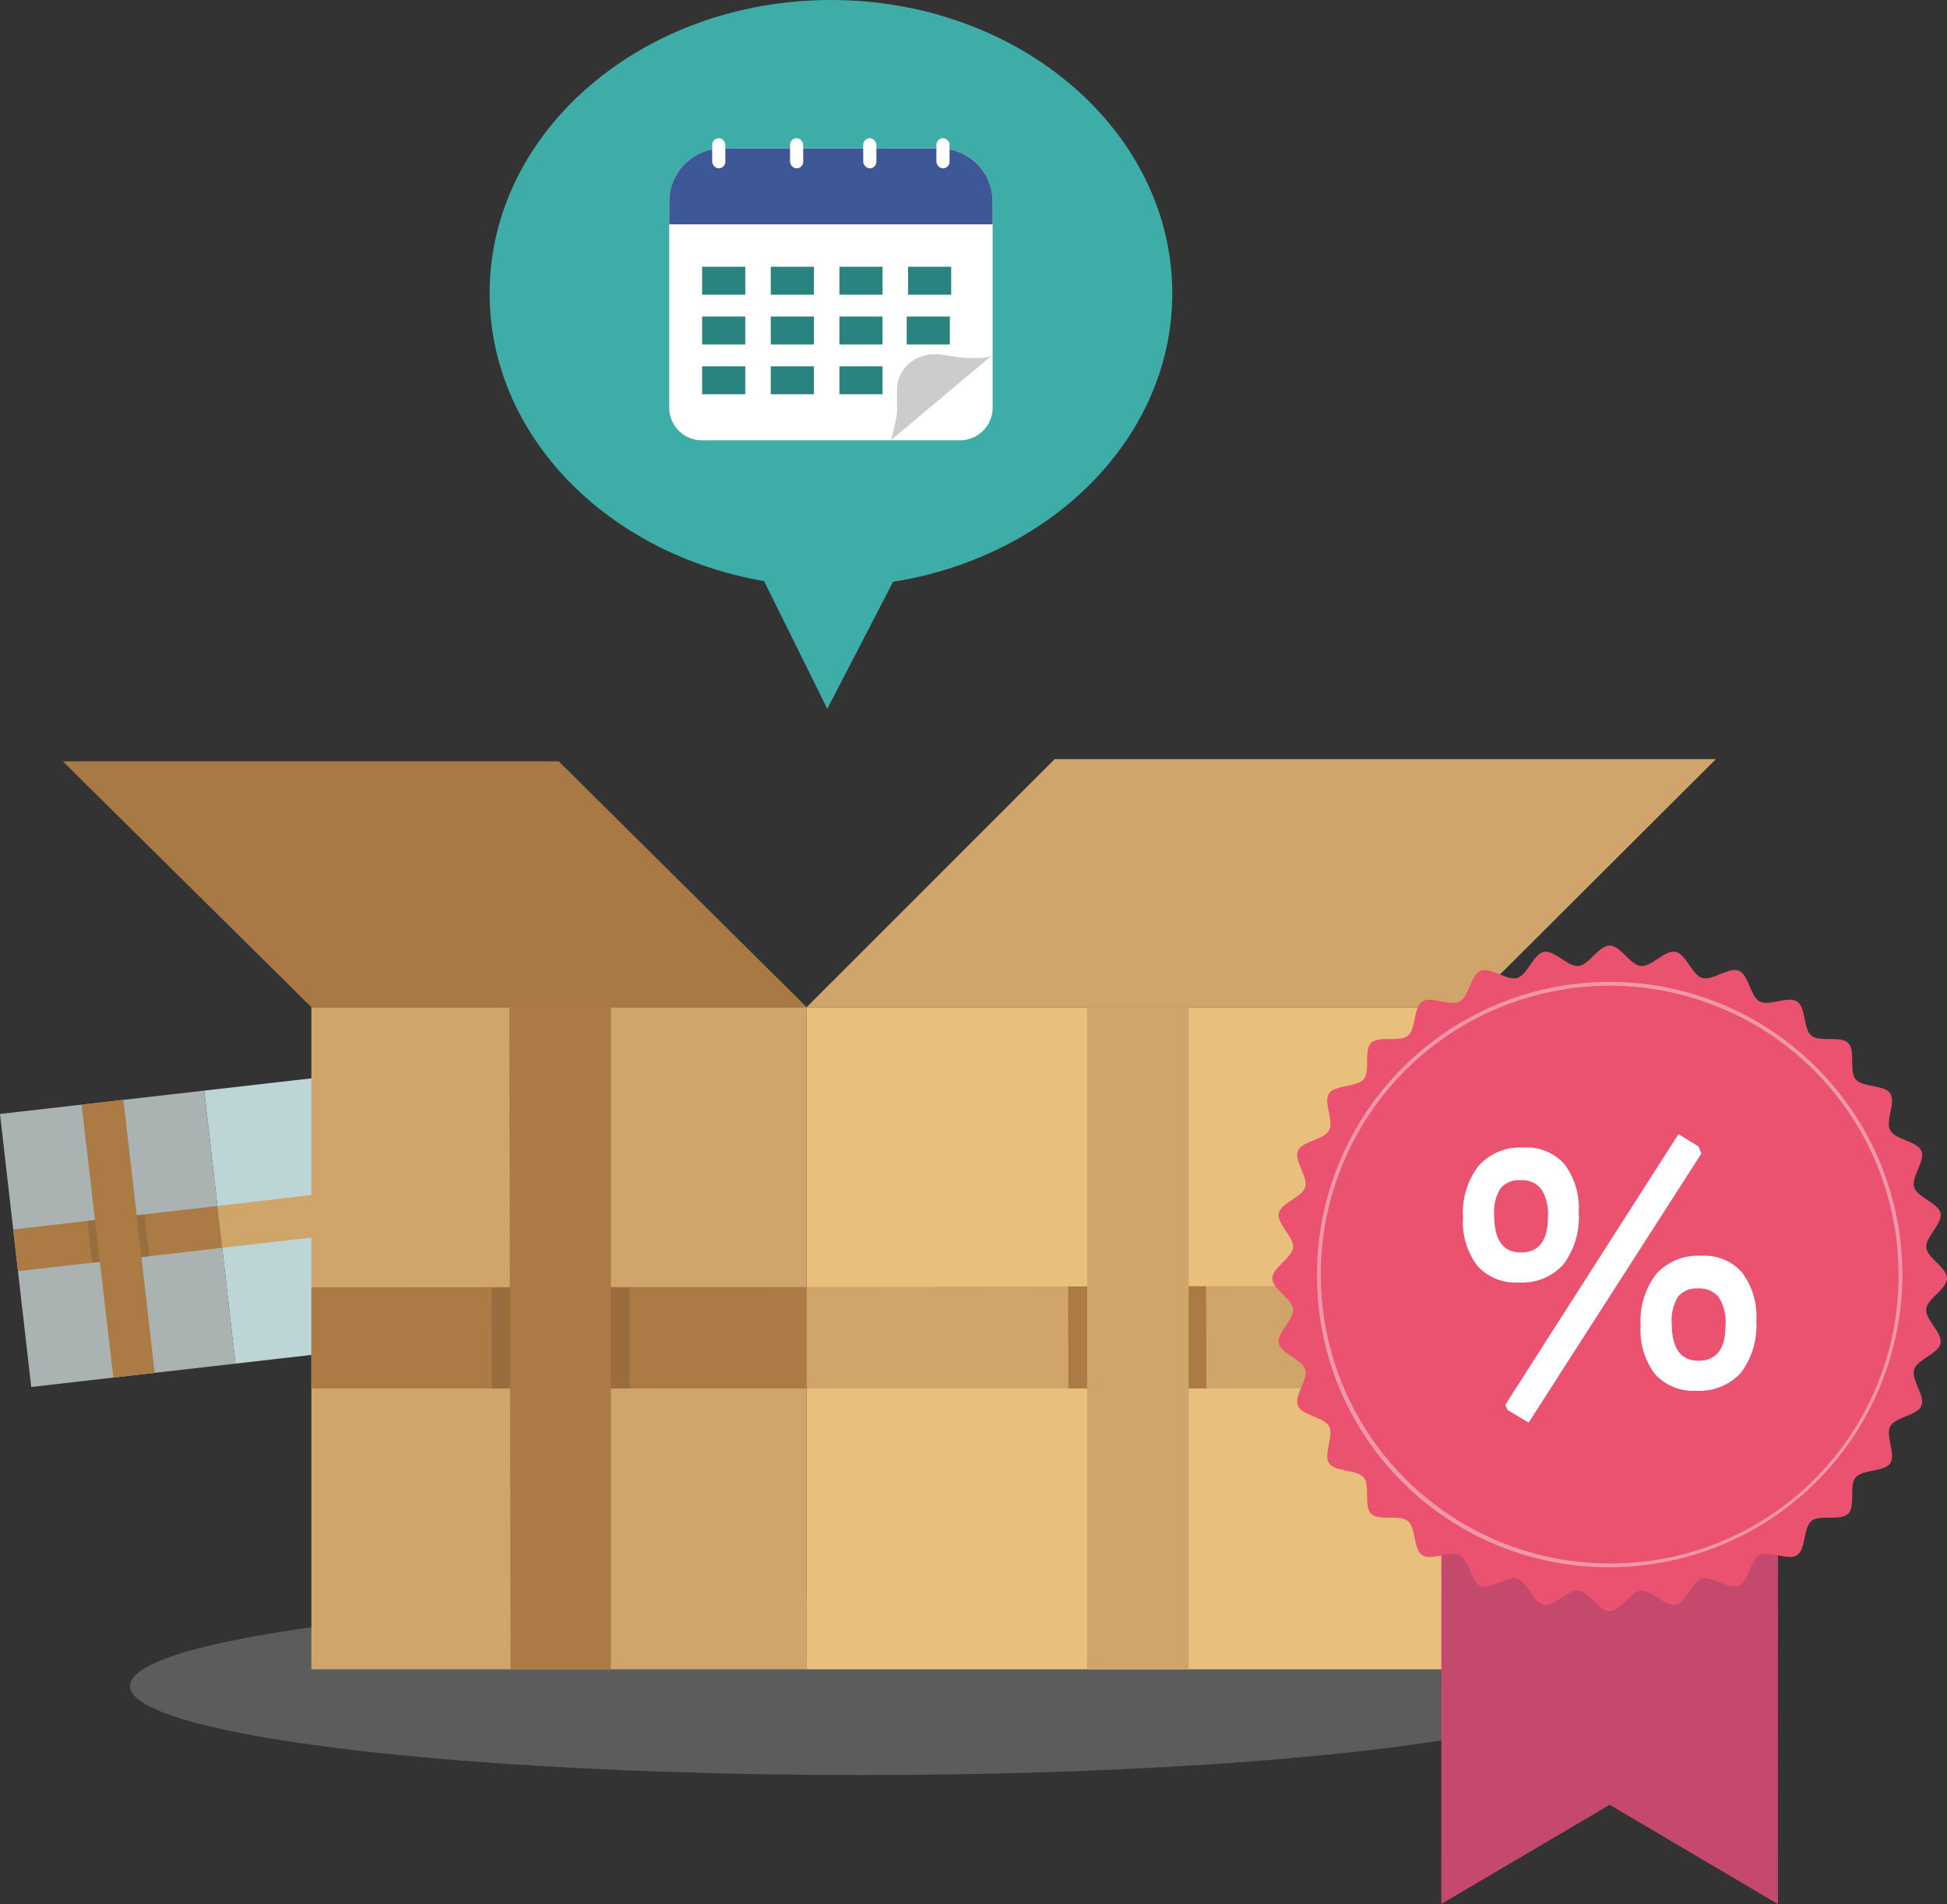 <?xml version="1.0" encoding="UTF-8"?>
<svg xmlns="http://www.w3.org/2000/svg" width="131.946" height="129.05" viewBox="0 0 131.946 129.05">
  <rect x="0" y="0" width="131.946" height="129.05" fill="#333333" stroke="none"/>
  <g id="Group_356" data-name="Group 356" transform="translate(-1447 -252)">
    <g id="Group_322" data-name="Group 322" transform="translate(1295.953 247.594)">
      <g id="Group_318" data-name="Group 318">
        <g id="Group_313" data-name="Group 313">
          <rect id="Rectangle_594" data-name="Rectangle 594" width="18.577" height="18.624" transform="translate(164.886 78.321) rotate(-6.525)" fill="#bdd5d6"></rect>
          <path id="Path_81" data-name="Path 81" d="M166.1,88.976l-.324-2.836,18.453-2.147.329,2.872Z" fill="#d0a569"></path>
          <rect id="Rectangle_595" data-name="Rectangle 595" width="3.88" height="2.872" transform="translate(173.088 85.286) rotate(-6.525)" fill="#ab7a45"></rect>
          <rect id="Rectangle_596" data-name="Rectangle 596" width="2.856" height="18.624" transform="translate(172.722 77.425) rotate(-6.525)" fill="#d0a569"></rect>
          <rect id="Rectangle_597" data-name="Rectangle 597" width="13.929" height="18.624" transform="translate(151.047 79.904) rotate(-6.525)" fill="#aab2b2"></rect>
          <path id="Path_82" data-name="Path 82" d="M152.266,90.559l-.323-2.826L165.78,86.14l.324,2.836Z" fill="#ab7a45"></path>
          <rect id="Rectangle_598" data-name="Rectangle 598" width="3.883" height="2.844" transform="translate(156.981 87.157) rotate(-6.525)" fill="#986e3e"></rect>
          <path id="Path_83" data-name="Path 83" d="M158.729,97.771l2.8-.32-2.116-18.5-2.838.325Z" fill="#ab7a45"></path>
        </g>
        <g id="Group_315" data-name="Group 315">
          <ellipse id="Ellipse_176" data-name="Ellipse 176" cx="49.604" cy="6.037" rx="49.604" ry="6.037" transform="translate(159.856 112.636)" fill="#999" opacity="0.4" style="mix-blend-mode: multiply;isolation: isolate"></ellipse>
          <g id="Group_314" data-name="Group 314">
            <rect id="Rectangle_599" data-name="Rectangle 599" width="44.765" height="44.877" transform="translate(205.713 72.667)" fill="#e8bf7c"></rect>
            <path id="Path_84" data-name="Path 84" d="M205.713,98.509V91.632l44.765-.088v6.965Z" fill="#d0a569"></path>
            <path id="Path_85" data-name="Path 85" d="M232.8,98.509h-9.349l-.014-6.912,9.349-.018Z" fill="#ab7a45"></path>
            <rect id="Rectangle_600" data-name="Rectangle 600" width="6.883" height="44.877" transform="translate(224.719 72.667)" fill="#d0a569"></rect>
            <rect id="Rectangle_601" data-name="Rectangle 601" width="33.565" height="44.877" transform="translate(172.148 72.667)" fill="#d0a56b"></rect>
            <path id="Path_86" data-name="Path 86" d="M172.148,98.509V91.655l33.565-.024v6.877Z" fill="#ab7a45"></path>
            <path id="Path_87" data-name="Path 87" d="M193.725,98.509h-9.349l-.014-6.854h9.362Z" fill="#986e3e"></path>
            <path id="Path_88" data-name="Path 88" d="M205.713,72.667H172.148l-16.842-16.66h33.608Z" fill="#a87944"></path>
            <path id="Path_89" data-name="Path 89" d="M185.646,117.544h6.8V72.667h-6.883Z" fill="#ab7a45"></path>
            <path id="Path_90" data-name="Path 90" d="M205.713,72.667h44.765l16.854-16.812h-44.81Z" fill="#d0a56b"></path>
          </g>
        </g>
        <g id="Group_317" data-name="Group 317">
          <path id="Path_91" data-name="Path 91" d="M248.729,101.215h22.813l-.008,32.24-11.4-6.729-11.411,6.721Z" fill="#c4496c"></path>
          <path id="Path_92" data-name="Path 92" d="M260.132,68.487c-.735,0-1.4,1.321-2.114,1.39s-1.639-1.1-2.347-.96-1.107,1.563-1.8,1.769-1.824-.76-2.492-.487-.773,1.747-1.412,2.085-1.937-.395-2.539,0-.412,1.863-.972,2.318-1.978-.017-2.491.49-.036,1.9-.5,2.458-1.943.363-2.348.96.341,1.872,0,2.507-1.833.727-2.113,1.393.707,1.77.495,2.458-1.652,1.067-1.794,1.776,1.045,1.595.973,2.315-1.409,1.363-1.409,2.087,1.34,1.379,1.409,2.086-1.114,1.619-.973,2.317,1.585,1.091,1.794,1.774-.772,1.8-.495,2.459,1.77.764,2.113,1.393-.4,1.913,0,2.507,1.887.406,2.348.959-.016,1.951.5,2.46,1.929.035,2.491.49.366,1.917.972,2.316,1.9-.336,2.54,0,.737,1.809,1.411,2.085,1.793-.7,2.492-.488,1.081,1.63,1.8,1.77,1.618-1.031,2.347-.961,1.379,1.391,2.114,1.391,1.4-1.322,2.114-1.391,1.64,1.1,2.347.961,1.107-1.563,1.8-1.77,1.824.762,2.491.488.774-1.748,1.412-2.085,1.938.4,2.54,0,.411-1.861.972-2.316,1.977.016,2.491-.492.036-1.9.5-2.458,1.942-.362,2.347-.959-.34-1.873,0-2.507,1.833-.728,2.113-1.393-.707-1.769-.495-2.459,1.652-1.067,1.794-1.774-1.045-1.6-.973-2.317,1.408-1.361,1.408-2.086-1.339-1.38-1.408-2.087,1.113-1.617.973-2.315-1.585-1.094-1.794-1.776.772-1.8.495-2.458-1.771-.762-2.113-1.393.4-1.912,0-2.507-1.886-.4-2.347-.96.016-1.951-.5-2.458-1.93-.036-2.491-.49-.367-1.918-.972-2.318-1.9.337-2.54-.005-.738-1.807-1.412-2.083-1.792.7-2.491.487-1.081-1.63-1.8-1.769-1.617,1.03-2.347.96S260.867,68.487,260.132,68.487Z" fill="#ea526f"></path>
          <g id="Group_316" data-name="Group 316">
            <path id="Path_93" data-name="Path 93" d="M257.079,83.323a4.938,4.938,0,0,1,.955,3.253,5.286,5.286,0,0,1-1.043,3.53,3.762,3.762,0,0,1-3.027,1.219,3.484,3.484,0,0,1-2.8-1.131,4.886,4.886,0,0,1-.968-3.266,5.2,5.2,0,0,1,1.069-3.53,3.841,3.841,0,0,1,3.052-1.219A3.393,3.393,0,0,1,257.079,83.323Zm-4.347,1.632a3.011,3.011,0,0,0-.427,1.8q0,2.538,1.809,2.537,1.835,0,1.835-2.412a3.148,3.148,0,0,0-.453-1.884,1.646,1.646,0,0,0-1.407-.6A1.593,1.593,0,0,0,252.732,84.955Zm13.618-2.373-11.708,18.24-1.432-.854-.151-.352,11.734-18.341,1.356.829Zm2.764,8.077a4.941,4.941,0,0,1,.955,3.254,5.286,5.286,0,0,1-1.043,3.53A3.765,3.765,0,0,1,266,98.661a3.483,3.483,0,0,1-2.8-1.131,4.885,4.885,0,0,1-.968-3.266,5.2,5.2,0,0,1,1.069-3.53,3.841,3.841,0,0,1,3.052-1.219A3.4,3.4,0,0,1,269.114,90.659Zm-4.347,1.633a3.009,3.009,0,0,0-.427,1.8q0,2.538,1.809,2.537,1.835,0,1.835-2.412a3.148,3.148,0,0,0-.453-1.884,1.644,1.644,0,0,0-1.407-.6A1.591,1.591,0,0,0,264.767,92.292Z" fill="#fff"></path>
          </g>
          <path id="Path_94" data-name="Path 94" d="M240.3,91.048a19.834,19.834,0,1,1,19.833,19.573A19.725,19.725,0,0,1,240.3,91.048Zm39.409,0a19.578,19.578,0,1,0-19.576,19.321,19.471,19.471,0,0,0,19.576-19.321Z" fill="#fff" opacity="0.4"></path>
        </g>
      </g>
      <g id="Group_321" data-name="Group 321">
        <g id="Group_320" data-name="Group 320">
          <path id="Path_95" data-name="Path 95" d="M230.491,24.288c0-10.98-10.357-19.882-23.132-19.882s-23.132,8.9-23.132,19.882c0,9.646,7.994,17.685,18.6,19.5l4.285,8.658,4.459-8.609C222.334,42.131,230.491,34.031,230.491,24.288Z" fill="#3fada7"></path>
          <path id="Rectangle_602" data-name="Rectangle 602" d="M3.593,0h14.73a3.593,3.593,0,0,1,3.593,3.593V17.563A2.215,2.215,0,0,1,19.7,19.779H2.215A2.215,2.215,0,0,1,0,17.563V3.593A3.593,3.593,0,0,1,3.593,0Z" transform="translate(196.401 14.468)" fill="#fff"></path>
          <path id="Rectangle_603" data-name="Rectangle 603" d="M3.593,0h14.73a3.593,3.593,0,0,1,3.593,3.593V5.141a0,0,0,0,1,0,0H0a0,0,0,0,1,0,0V3.593A3.593,3.593,0,0,1,3.593,0Z" transform="translate(196.401 14.468)" fill="#3e5796"></path>
          <rect id="Rectangle_604" data-name="Rectangle 604" width="0.892" height="2.041" rx="0.446" transform="translate(204.588 13.773)" fill="#fff"></rect>
          <rect id="Rectangle_605" data-name="Rectangle 605" width="0.892" height="2.041" rx="0.446" transform="translate(209.547 13.773)" fill="#fff"></rect>
          <rect id="Rectangle_606" data-name="Rectangle 606" width="0.892" height="2.041" rx="0.446" transform="translate(214.506 13.773)" fill="#fff"></rect>
          <g id="Group_319" data-name="Group 319">
            <rect id="Rectangle_607" data-name="Rectangle 607" width="2.923" height="1.895" transform="translate(198.629 22.485)" fill="#2b837f"></rect>
            <rect id="Rectangle_608" data-name="Rectangle 608" width="2.923" height="1.895" transform="translate(198.629 25.859)" fill="#2b837f"></rect>
            <rect id="Rectangle_609" data-name="Rectangle 609" width="2.923" height="1.895" transform="translate(203.281 25.859)" fill="#2b837f"></rect>
            <rect id="Rectangle_610" data-name="Rectangle 610" width="2.923" height="1.895" transform="translate(207.933 25.859)" fill="#2b837f"></rect>
            <rect id="Rectangle_611" data-name="Rectangle 611" width="2.923" height="1.895" transform="translate(212.496 25.859)" fill="#2b837f"></rect>
            <rect id="Rectangle_612" data-name="Rectangle 612" width="2.923" height="1.895" transform="translate(198.629 29.232)" fill="#2b837f"></rect>
            <rect id="Rectangle_613" data-name="Rectangle 613" width="2.923" height="1.895" transform="translate(203.281 29.232)" fill="#2b837f"></rect>
            <rect id="Rectangle_614" data-name="Rectangle 614" width="2.923" height="1.895" transform="translate(207.933 29.232)" fill="#2b837f"></rect>
            <rect id="Rectangle_615" data-name="Rectangle 615" width="2.923" height="1.895" transform="translate(203.281 22.485)" fill="#2b837f"></rect>
            <rect id="Rectangle_616" data-name="Rectangle 616" width="2.923" height="1.895" transform="translate(207.933 22.485)" fill="#2b837f"></rect>
            <rect id="Rectangle_617" data-name="Rectangle 617" width="2.923" height="1.895" transform="translate(212.585 22.485)" fill="#2b837f"></rect>
          </g>
          <rect id="Rectangle_618" data-name="Rectangle 618" width="0.892" height="2.041" rx="0.446" transform="translate(199.311 13.773)" fill="#fff"></rect>
        </g>
        <path id="Path_96" data-name="Path 96" d="M218.317,28.453l-6.9,5.794a11.617,11.617,0,0,0,.41-1.808c.043-.449-.016-.849.012-1.5a2.36,2.36,0,0,1,1.747-2.394c.825-.337,2.088.088,2.871.112C216.787,28.671,218.043,28.736,218.317,28.453Z" fill="#ccc"></path>
      </g>
    </g>
  </g>
</svg>

